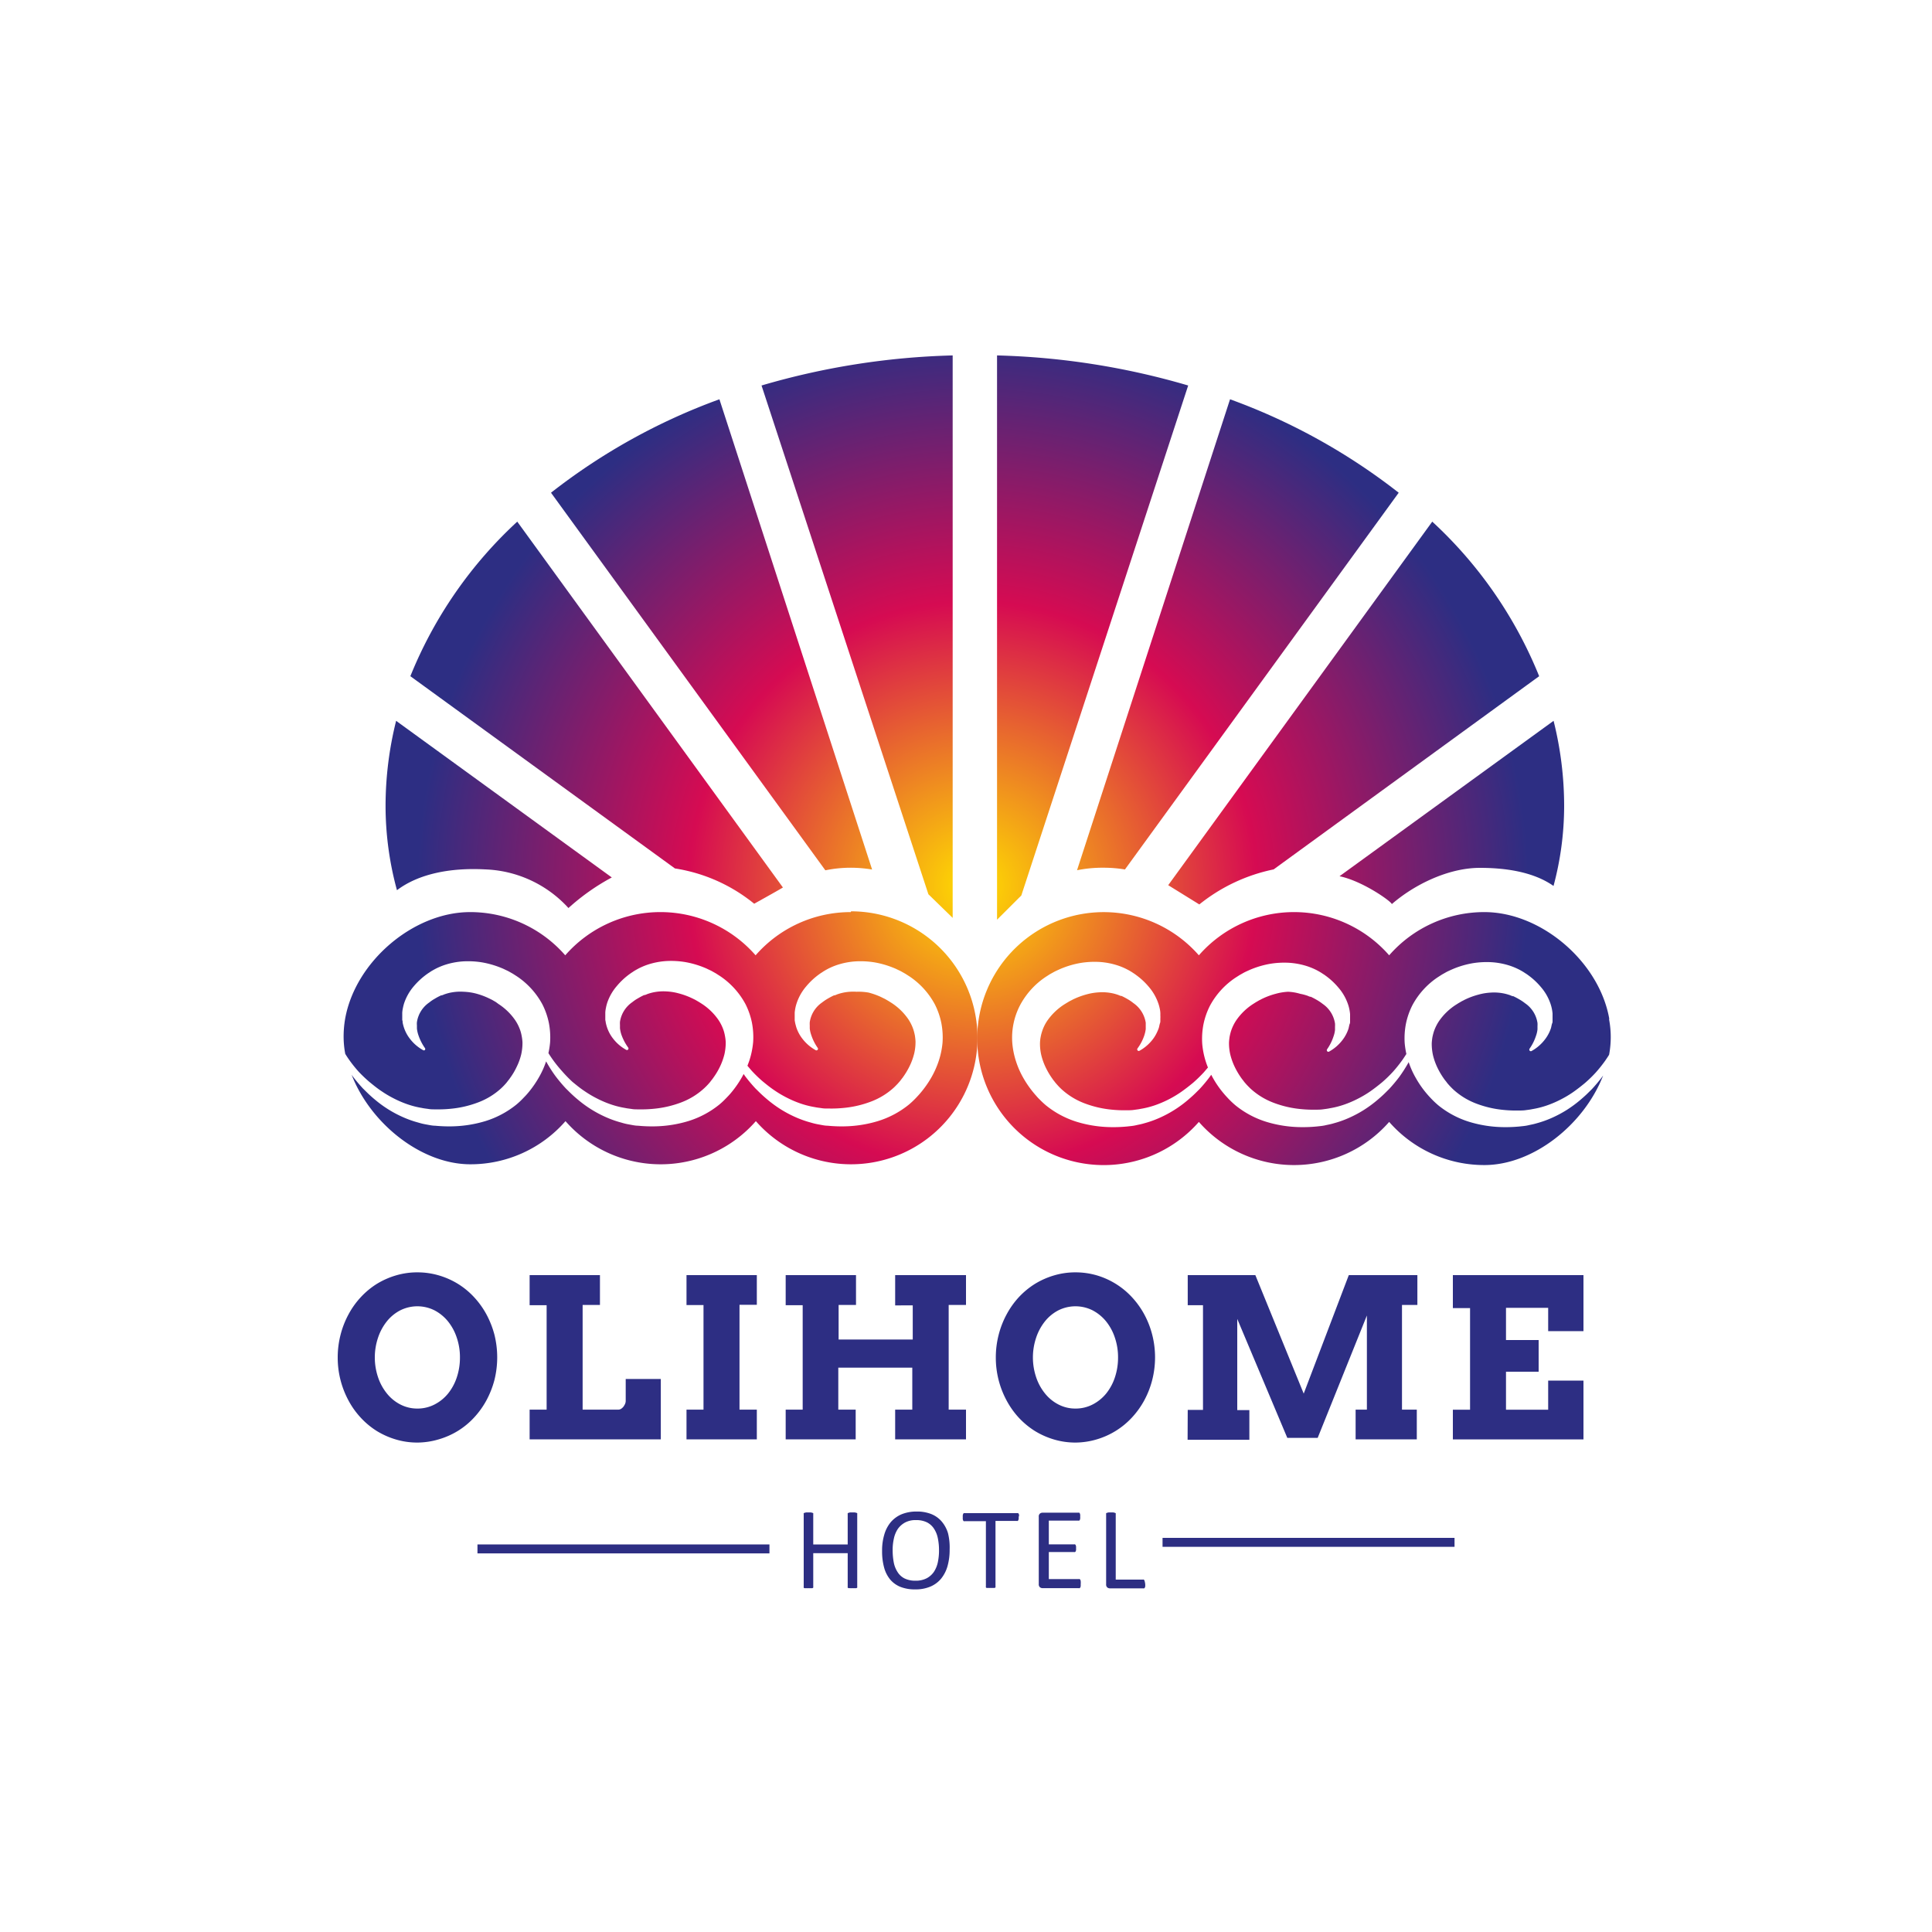 <?xml version="1.0" encoding="UTF-8"?> <svg xmlns="http://www.w3.org/2000/svg" xmlns:xlink="http://www.w3.org/1999/xlink" id="Layer_1" data-name="Layer 1" viewBox="0 0 300 300"> <defs> <style>.cls-1{fill:#2d2e83;}.cls-2{fill:url(#radial-gradient);}</style> <radialGradient id="radial-gradient" cx="151.05" cy="137.57" r="86.27" gradientUnits="userSpaceOnUse"> <stop offset="0" stop-color="#ffde00"></stop> <stop offset="0.51" stop-color="#d60b52"></stop> <stop offset="1" stop-color="#2d2e83"></stop> </radialGradient> </defs> <path class="cls-1" d="M64.81,224a11.61,11.61,0,0,1-3.31-.47,12.35,12.35,0,0,1-3-1.33,12.19,12.19,0,0,1-2.48-2.06,12.68,12.68,0,0,1-1.91-2.68,14,14,0,0,1-1.67-6.67,14.09,14.09,0,0,1,.44-3.52,13.83,13.83,0,0,1,1.23-3.16,12.68,12.68,0,0,1,1.91-2.68,12.19,12.19,0,0,1,2.48-2.06,12.35,12.35,0,0,1,3-1.33,11.61,11.61,0,0,1,3.31-.47,11.79,11.79,0,0,1,3.32.47,12.18,12.18,0,0,1,3,1.33,12,12,0,0,1,2.49,2.06,13.09,13.09,0,0,1,1.92,2.68,14.33,14.33,0,0,1,1.24,3.16,14.58,14.58,0,0,1,0,7,14.33,14.33,0,0,1-1.24,3.16,13.09,13.09,0,0,1-1.92,2.68,12,12,0,0,1-2.49,2.06,12.18,12.18,0,0,1-3,1.33A11.79,11.79,0,0,1,64.81,224Zm0-5.28a5.73,5.73,0,0,0,2.68-.64,6.54,6.54,0,0,0,2.1-1.71,8,8,0,0,0,1.35-2.52,9.61,9.61,0,0,0,.48-3.06,9.41,9.41,0,0,0-.49-3.07,8,8,0,0,0-1.37-2.54,6.72,6.72,0,0,0-2.09-1.71,5.93,5.93,0,0,0-5.32,0,6.47,6.47,0,0,0-2.08,1.71,8.16,8.16,0,0,0-1.37,2.54,9.64,9.64,0,0,0,0,6.13,8.05,8.05,0,0,0,1.37,2.52,6.47,6.47,0,0,0,2.08,1.71A5.71,5.71,0,0,0,64.81,218.72Z"></path> <path class="cls-1" d="M82.24,198H93.16v4.63H90.47v16.26H96a.88.88,0,0,0,.43-.12,1.65,1.65,0,0,0,.37-.33,2.43,2.43,0,0,0,.26-.44,1.26,1.26,0,0,0,.1-.45v-3.42h5.45v9.37H82.24v-4.61h2.64V202.67H82.24Z"></path> <path class="cls-1" d="M106.6,198h10.92v4.61h-2.69v16.28h2.69v4.61H106.6v-4.61h2.64V202.65H106.6Z"></path> <path class="cls-1" d="M139,198H150v4.63h-2.69v16.26H150v4.61H139v-4.61h2.66v-6.52H130.17v6.52h2.7v4.61H122v-4.61h2.64V202.67H122V198h10.92v4.63h-2.7V208h11.51v-5.3H139Z"></path> <path class="cls-1" d="M167,224a11.61,11.61,0,0,1-3.31-.47,12.35,12.35,0,0,1-3-1.33,12.52,12.52,0,0,1-2.49-2.06,13,13,0,0,1-1.9-2.68,14,14,0,0,1-1.67-6.67,14.09,14.09,0,0,1,.44-3.52,13.83,13.83,0,0,1,1.23-3.16,13,13,0,0,1,1.9-2.68,12.52,12.52,0,0,1,2.49-2.06,12.35,12.35,0,0,1,3-1.33,11.61,11.61,0,0,1,3.31-.47,11.79,11.79,0,0,1,3.32.47,12.08,12.08,0,0,1,5.45,3.39,13.09,13.09,0,0,1,1.92,2.68,13.83,13.83,0,0,1,1.23,3.16,14.26,14.26,0,0,1,0,7,13.83,13.83,0,0,1-1.23,3.16,13.09,13.09,0,0,1-1.92,2.68,12.08,12.08,0,0,1-5.45,3.39A11.79,11.79,0,0,1,167,224Zm0-5.28a5.76,5.76,0,0,0,2.68-.64,6.65,6.65,0,0,0,2.1-1.71,8,8,0,0,0,1.35-2.52,9.61,9.61,0,0,0,.48-3.06,9.41,9.41,0,0,0-.49-3.07,8,8,0,0,0-1.37-2.54,6.72,6.72,0,0,0-2.09-1.71,5.93,5.93,0,0,0-5.32,0,6.47,6.47,0,0,0-2.08,1.71,8.16,8.16,0,0,0-1.37,2.54,9.64,9.64,0,0,0,0,6.13,8.05,8.05,0,0,0,1.37,2.52,6.47,6.47,0,0,0,2.08,1.71A5.68,5.68,0,0,0,167,218.72Z"></path> <path class="cls-1" d="M184.43,218.93h2.37V202.67h-2.37V198h10.5l7.51,18.4,7-18.4h10.65v4.63H217.7v16.26H220v4.61H210.5v-4.61h1.75V204.27l-7.64,19h-4.72l-7.77-18.47v14.16H194v4.61h-9.59Z"></path> <path class="cls-1" d="M225.6,198h20.28v8.7H240.4v-3.62h-6.55v5h5.07V213h-5.07v5.9h6.55v-4.52h5.48v9.13H225.6v-4.61h2.67V203.12H225.6Z"></path> <path class="cls-1" d="M133.11,246.39a.2.2,0,0,1,0,.13s-.07.06-.13.09a1.11,1.11,0,0,1-.24,0,1.94,1.94,0,0,1-.36,0,2.18,2.18,0,0,1-.39,0l-.23,0a.33.33,0,0,1-.13-.09.28.28,0,0,1,0-.13v-5.21h-5.35v5.21a.2.2,0,0,1,0,.13s-.06.06-.12.09a1.11,1.11,0,0,1-.24,0,2.12,2.12,0,0,1-.38,0,2,2,0,0,1-.37,0,1.09,1.09,0,0,1-.25,0c-.06,0-.1-.05-.12-.09a.2.2,0,0,1,0-.13V235.12a.2.2,0,0,1,0-.13.23.23,0,0,1,.12-.08l.25-.06.37,0,.38,0,.24.06a.23.23,0,0,1,.12.08.2.2,0,0,1,0,.13v4.7h5.35v-4.7a.28.28,0,0,1,0-.13.32.32,0,0,1,.13-.08l.23-.06.39,0,.36,0,.24.06a.26.26,0,0,1,.13.08.2.2,0,0,1,0,.13Z"></path> <path class="cls-1" d="M147.46,240.62a9.26,9.26,0,0,1-.33,2.57,5.47,5.47,0,0,1-1,1.95,4.41,4.41,0,0,1-1.67,1.23,5.9,5.9,0,0,1-2.35.43,6.06,6.06,0,0,1-2.29-.39,4.09,4.09,0,0,1-1.6-1.15,5,5,0,0,1-.94-1.87,9.53,9.53,0,0,1-.31-2.57,8.58,8.58,0,0,1,.34-2.52,5.28,5.28,0,0,1,1-1.93,4.53,4.53,0,0,1,1.68-1.23,6.08,6.08,0,0,1,2.35-.43,6,6,0,0,1,2.26.39,4.15,4.15,0,0,1,1.61,1.14,5,5,0,0,1,1,1.85A9.27,9.27,0,0,1,147.46,240.62Zm-1.65.11a9.1,9.1,0,0,0-.18-1.86,4.18,4.18,0,0,0-.59-1.48,2.85,2.85,0,0,0-1.1-1,3.76,3.76,0,0,0-1.7-.35,3.43,3.43,0,0,0-1.71.38,3.29,3.29,0,0,0-1.12,1,4.33,4.33,0,0,0-.61,1.49,7.9,7.9,0,0,0-.19,1.78,10.28,10.28,0,0,0,.17,1.91,4.21,4.21,0,0,0,.59,1.5,2.72,2.72,0,0,0,1.09,1,3.77,3.77,0,0,0,1.71.35,3.63,3.63,0,0,0,1.73-.38,3.17,3.17,0,0,0,1.12-1,4.38,4.38,0,0,0,.61-1.5A8.82,8.82,0,0,0,145.81,240.73Z"></path> <path class="cls-1" d="M158.18,235.56a2.81,2.81,0,0,1,0,.3,1.67,1.67,0,0,1-.06.2.27.27,0,0,1-.1.11.22.22,0,0,1-.13,0h-3.31v10.18a.28.28,0,0,1,0,.13.33.33,0,0,1-.13.09,1.11,1.11,0,0,1-.24,0,2.12,2.12,0,0,1-.38,0,2.06,2.06,0,0,1-.37,0,1.11,1.11,0,0,1-.24,0c-.07,0-.11-.05-.13-.09a.2.2,0,0,1,0-.13V236.21h-3.3a.2.2,0,0,1-.13,0,.27.27,0,0,1-.1-.11,1.67,1.67,0,0,1-.06-.2,2.66,2.66,0,0,1,0-.3,2.69,2.69,0,0,1,0-.31,1.42,1.42,0,0,1,.06-.21.4.4,0,0,1,.1-.12.28.28,0,0,1,.13,0h8.17a.31.31,0,0,1,.13,0,.4.4,0,0,1,.1.12,1.42,1.42,0,0,1,.06.21A2.91,2.91,0,0,1,158.18,235.56Z"></path> <path class="cls-1" d="M167.81,246a2.33,2.33,0,0,1,0,.29.52.52,0,0,1-.06.2.26.26,0,0,1-.11.12.2.2,0,0,1-.13,0h-5.63a.69.69,0,0,1-.4-.14.61.61,0,0,1-.18-.5V235.52a.57.57,0,0,1,.18-.49.63.63,0,0,1,.4-.14h5.57a.28.28,0,0,1,.13,0,.4.4,0,0,1,.1.12.83.83,0,0,1,.05.2,1.42,1.42,0,0,1,0,.31,1.14,1.14,0,0,1,0,.28.72.72,0,0,1-.05.2.4.4,0,0,1-.1.12.28.28,0,0,1-.13,0h-4.59v3.69h3.94a.22.22,0,0,1,.13,0,.36.36,0,0,1,.1.11,1.67,1.67,0,0,1,.06.2,2.81,2.81,0,0,1,0,.3,2.35,2.35,0,0,1,0,.28,1.45,1.45,0,0,1-.06.19.27.27,0,0,1-.1.11.31.31,0,0,1-.13,0h-3.94v4.2h4.65a.2.2,0,0,1,.13,0,.29.29,0,0,1,.11.11.52.52,0,0,1,.06.2A2.36,2.36,0,0,1,167.81,246Z"></path> <path class="cls-1" d="M177.83,246a2.63,2.63,0,0,1,0,.3q0,.12-.06.21a.34.34,0,0,1-.1.13.33.33,0,0,1-.14,0h-5.19a.69.69,0,0,1-.4-.14.61.61,0,0,1-.18-.5V235.12a.28.28,0,0,1,0-.13.32.32,0,0,1,.13-.08l.24-.06.38,0,.37,0,.24.06a.26.26,0,0,1,.13.08.28.28,0,0,1,0,.13v10.16h4.21a.23.23,0,0,1,.14,0,.31.31,0,0,1,.1.12,1.24,1.24,0,0,1,.06.2A2.82,2.82,0,0,1,177.83,246Z"></path> <rect class="cls-1" x="74.14" y="239.82" width="45.34" height="1.39"></rect> <rect class="cls-1" x="180.52" y="238.8" width="45.34" height="1.39"></rect> <path class="cls-2" d="M132.11,141.63a19.59,19.59,0,0,0-14.78,6.71,19.63,19.63,0,0,0-29.56,0A19.57,19.57,0,0,0,73,141.63c-8.81,0-17.81,7.68-19.4,16.53a16.12,16.12,0,0,0-.24,3.11,14.43,14.43,0,0,0,.25,2.37c.19.32.39.62.61.93a19.75,19.75,0,0,0,1.47,1.84A21.41,21.41,0,0,0,57.36,168c.6.49,1.22,1,1.86,1.42a16.67,16.67,0,0,0,2,1.18,16.12,16.12,0,0,0,2.1.89,13.65,13.65,0,0,0,2.18.55c.36.08.73.11,1.1.17s.73.05,1.11.05a19,19,0,0,0,2.26-.09,16.19,16.19,0,0,0,4.3-1A11,11,0,0,0,77.81,169a10,10,0,0,0,.72-.74,4.31,4.31,0,0,0,.32-.4l.16-.2a2.09,2.09,0,0,0,.16-.22,10.29,10.29,0,0,0,1.07-1.8,9.24,9.24,0,0,0,.69-1.9,8.21,8.21,0,0,0,.2-1.89,6.85,6.85,0,0,0-.11-.91,6.48,6.48,0,0,0-.21-.87,6.85,6.85,0,0,0-.78-1.61,9.26,9.26,0,0,0-2.64-2.57L77,155.6l-.43-.25c-.13-.08-.28-.15-.42-.22s-.29-.14-.44-.21a11.7,11.7,0,0,0-1.83-.65A8.88,8.88,0,0,0,72,154a7.69,7.69,0,0,0-1.86.1,6.8,6.8,0,0,0-.89.22l-.22.07-.21.09-.22.08-.11,0-.12.06a9.32,9.32,0,0,0-.89.48,5.92,5.92,0,0,0-.82.56,4.51,4.51,0,0,0-1.92,3.06,2.63,2.63,0,0,0,0,.49c0,.16,0,.33,0,.5a4.74,4.74,0,0,0,.22,1,7.81,7.81,0,0,0,1,2h0a.25.25,0,0,1,0,.35.24.24,0,0,1-.27,0,6.56,6.56,0,0,1-2-1.71,5.75,5.75,0,0,1-.73-1.19,6.16,6.16,0,0,1-.26-.67,6.31,6.31,0,0,1-.18-.72c0-.12,0-.25-.06-.37l0-.38c0-.12,0-.25,0-.38l0-.38a4.8,4.8,0,0,1,.11-.76,6.17,6.17,0,0,1,.19-.74,7.93,7.93,0,0,1,1.48-2.6,11.33,11.33,0,0,1,2.11-1.94l.14-.1.16-.1.31-.21.33-.19.33-.18a10.53,10.53,0,0,1,1.39-.59,11.5,11.5,0,0,1,2.94-.57,13.53,13.53,0,0,1,2.92.16,14.4,14.4,0,0,1,2.8.79c.22.09.45.18.67.29s.44.2.66.32l.62.35.61.39a12.19,12.19,0,0,1,4,4.39,11.39,11.39,0,0,1,1,2.88,11.89,11.89,0,0,1,.19,3,13.35,13.35,0,0,1-.26,1.68c.19.31.4.62.61.92a19.75,19.75,0,0,0,1.47,1.84A21.41,21.41,0,0,0,88.9,168c.6.49,1.22,1,1.86,1.42a16.67,16.67,0,0,0,2,1.18,16.12,16.12,0,0,0,2.1.89,13.65,13.65,0,0,0,2.18.55c.36.08.73.11,1.1.17s.73.05,1.11.05a19,19,0,0,0,2.26-.09,16.19,16.19,0,0,0,4.3-1,11,11,0,0,0,3.56-2.21,10,10,0,0,0,.72-.74,4.31,4.31,0,0,0,.32-.4l.16-.2a2.09,2.09,0,0,0,.16-.22,11,11,0,0,0,1.08-1.8,9.82,9.82,0,0,0,.68-1.9,8.21,8.21,0,0,0,.2-1.89,6.85,6.85,0,0,0-.11-.91,6.48,6.48,0,0,0-.21-.87,6.85,6.85,0,0,0-.78-1.61,9.26,9.26,0,0,0-2.64-2.57l-.41-.26-.43-.25c-.13-.08-.28-.15-.42-.22s-.29-.14-.44-.21a11.7,11.7,0,0,0-1.83-.65,8.77,8.77,0,0,0-1.89-.31,7.69,7.69,0,0,0-1.86.1,6.8,6.8,0,0,0-.89.22l-.22.07-.21.09-.22.08-.11,0-.12.06c-.32.15-.6.31-.89.48a5.92,5.92,0,0,0-.82.56,4.51,4.51,0,0,0-1.92,3.06,3.89,3.89,0,0,0,0,.49c0,.16,0,.33,0,.5a4.74,4.74,0,0,0,.22,1,7.81,7.81,0,0,0,1.05,2h0a.25.25,0,0,1-.05.35.24.24,0,0,1-.27,0,6.56,6.56,0,0,1-2-1.71,5.75,5.75,0,0,1-.73-1.19,6.16,6.16,0,0,1-.26-.67,6.31,6.31,0,0,1-.18-.72c0-.12-.05-.25-.06-.37l0-.38c0-.12,0-.25,0-.38l0-.38a4.8,4.8,0,0,1,.11-.76,6.17,6.17,0,0,1,.19-.74,7.78,7.78,0,0,1,1.49-2.6,11,11,0,0,1,2.1-1.94l.14-.1.16-.1.31-.21.33-.19.33-.18a10.53,10.53,0,0,1,1.39-.59,11.5,11.5,0,0,1,2.94-.57,13.53,13.53,0,0,1,2.92.16,14.4,14.4,0,0,1,2.8.79c.22.09.45.18.67.29s.44.2.66.32l.62.35.61.39a12.19,12.19,0,0,1,4,4.39,11.39,11.39,0,0,1,1,2.88,11.89,11.89,0,0,1,.19,3,13,13,0,0,1-.59,2.88q-.14.41-.3.81l.64.75a19.91,19.91,0,0,0,1.68,1.63c.59.49,1.22,1,1.85,1.42a16.67,16.67,0,0,0,2,1.18,16.12,16.12,0,0,0,2.1.89,13.65,13.65,0,0,0,2.18.55c.36.08.74.11,1.11.17s.72.05,1.1.05a19,19,0,0,0,2.26-.09,16.09,16.09,0,0,0,4.3-1,11.06,11.06,0,0,0,3.57-2.21c.24-.24.49-.48.71-.74a4.39,4.39,0,0,0,.33-.4l.15-.2a2.11,2.11,0,0,0,.17-.22,11.7,11.7,0,0,0,1.07-1.8,9.82,9.82,0,0,0,.68-1.9,7.7,7.7,0,0,0,.2-1.89,9,9,0,0,0-.1-.91,8.52,8.52,0,0,0-.22-.87,6.85,6.85,0,0,0-.78-1.61,9.26,9.26,0,0,0-2.64-2.57l-.41-.26-.43-.25c-.13-.08-.28-.15-.42-.22s-.29-.14-.43-.21a11.82,11.82,0,0,0-1.84-.65A8.77,8.77,0,0,0,133,154a7.69,7.69,0,0,0-1.86.1,7.22,7.22,0,0,0-.89.22l-.22.07-.21.09-.22.08-.11,0-.12.06c-.31.15-.6.31-.89.48a7.43,7.43,0,0,0-.82.56,4.51,4.51,0,0,0-1.92,3.06,3.89,3.89,0,0,0,0,.49c0,.16,0,.33,0,.5a4.24,4.24,0,0,0,.23,1,7.48,7.48,0,0,0,1,2h0a.25.25,0,0,1-.06.35.24.24,0,0,1-.27,0,6.68,6.68,0,0,1-2-1.71,5.88,5.88,0,0,1-1-1.86c-.06-.24-.14-.48-.18-.72s-.05-.25-.06-.37l0-.38c0-.12,0-.25,0-.38l0-.38a6.39,6.39,0,0,1,.31-1.5,7.76,7.76,0,0,1,1.48-2.6,11,11,0,0,1,2.1-1.94l.14-.1.16-.1.32-.21.32-.19.33-.18a10.53,10.53,0,0,1,1.39-.59,11.5,11.5,0,0,1,2.94-.57,13.62,13.62,0,0,1,2.93.16,14.3,14.3,0,0,1,2.79.79c.23.09.45.18.67.29s.44.2.66.32l.62.35.61.39a12.1,12.1,0,0,1,4,4.39,11.39,11.39,0,0,1,1,2.88,11.89,11.89,0,0,1,.19,3,12.48,12.48,0,0,1-.59,2.88,14,14,0,0,1-1.15,2.58,16.25,16.25,0,0,1-1.57,2.26l-.22.26-.23.26c-.16.17-.31.34-.48.51a13,13,0,0,1-1,.93,14.3,14.3,0,0,1-4.82,2.56,19,19,0,0,1-5.19.81,22.34,22.34,0,0,1-2.59-.1c-.44,0-.86-.1-1.31-.18s-.86-.17-1.28-.3a16.21,16.21,0,0,1-2.45-.87,18.22,18.22,0,0,1-2.27-1.21,19.1,19.1,0,0,1-2.06-1.51c-.32-.27-.64-.55-.94-.83s-.6-.59-.9-.88a24.69,24.69,0,0,1-1.62-1.93l-.22-.32c-.09.18-.19.36-.29.54a16.19,16.19,0,0,1-1.56,2.26l-.22.26-.23.26-.49.51a11.37,11.37,0,0,1-1,.93,14.39,14.39,0,0,1-4.82,2.56,19.1,19.1,0,0,1-5.2.81,22.52,22.52,0,0,1-2.59-.1c-.43,0-.85-.1-1.31-.18s-.85-.17-1.27-.3a16.21,16.21,0,0,1-2.45-.87,18,18,0,0,1-4.33-2.72c-.33-.27-.64-.55-.94-.83s-.6-.59-.9-.88a24.69,24.69,0,0,1-1.62-1.93,21.36,21.36,0,0,1-1.35-2.1l-.1-.18a13.45,13.45,0,0,1-1.13,2.5,16.19,16.19,0,0,1-1.56,2.26l-.22.26-.23.26-.49.51a11.37,11.37,0,0,1-1,.93,14.39,14.39,0,0,1-4.82,2.56,19.1,19.1,0,0,1-5.2.81,22.43,22.43,0,0,1-2.59-.1c-.43,0-.85-.1-1.31-.18s-.85-.17-1.27-.3a16.21,16.21,0,0,1-2.45-.87,18,18,0,0,1-4.33-2.72c-.33-.27-.64-.55-.94-.83s-.6-.59-.9-.88a24.69,24.69,0,0,1-1.62-1.93c-.05-.07-.09-.14-.14-.2,2.94,7.58,10.82,13.9,18.44,13.9a19.56,19.56,0,0,0,14.77-6.7,19.65,19.65,0,0,0,29.56,0,19.64,19.64,0,1,0,14.78-32.58Z"></path> <path class="cls-2" d="M249.88,158.16c-1.58-8.85-10.58-16.53-19.39-16.53a19.6,19.6,0,0,0-14.78,6.71,19.62,19.62,0,0,0-29.55,0,19.64,19.64,0,1,0,0,25.87,19.64,19.64,0,0,0,29.55,0,19.59,19.59,0,0,0,14.78,6.7c7.62,0,15.5-6.32,18.44-13.9a1.43,1.43,0,0,0-.14.2,24.69,24.69,0,0,1-1.62,1.93c-.3.29-.6.6-.9.88s-.62.56-.94.83a19.1,19.1,0,0,1-2.06,1.51,18.22,18.22,0,0,1-2.27,1.21,16.21,16.21,0,0,1-2.45.87c-.42.13-.85.2-1.28.3s-.87.13-1.31.18a22.26,22.26,0,0,1-2.58.1,19,19,0,0,1-5.2-.81,14.3,14.3,0,0,1-4.82-2.56,13,13,0,0,1-1-.93c-.17-.17-.32-.34-.48-.51l-.23-.26-.22-.26a15.38,15.38,0,0,1-1.56-2.26,13.45,13.45,0,0,1-1.13-2.5,1.62,1.62,0,0,0-.1.18,23.38,23.38,0,0,1-1.35,2.1,24.69,24.69,0,0,1-1.62,1.93c-.3.29-.6.6-.9.88s-.62.56-.94.83a19.1,19.1,0,0,1-2.06,1.51,18.22,18.22,0,0,1-2.27,1.21,16.21,16.21,0,0,1-2.45.87c-.42.13-.85.2-1.28.3s-.87.13-1.31.18a22.26,22.26,0,0,1-2.58.1,19,19,0,0,1-5.2-.81,14.3,14.3,0,0,1-4.82-2.56,13,13,0,0,1-1-.93c-.17-.17-.32-.34-.48-.51l-.23-.26-.22-.26a15.38,15.38,0,0,1-1.56-2.26c-.1-.18-.2-.36-.29-.54l-.23.32a22.55,22.55,0,0,1-1.61,1.93c-.3.29-.6.6-.9.88s-.62.56-.94.83a18,18,0,0,1-4.33,2.72,16.21,16.21,0,0,1-2.45.87c-.42.13-.85.2-1.28.3s-.88.13-1.31.18a22.34,22.34,0,0,1-2.59.1,19,19,0,0,1-5.19-.81,14.3,14.3,0,0,1-4.82-2.56,13,13,0,0,1-1-.93q-.26-.25-.48-.51l-.23-.26-.22-.26a16.25,16.25,0,0,1-1.57-2.26,13.33,13.33,0,0,1-1.15-2.58,12.48,12.48,0,0,1-.59-2.88,10.89,10.89,0,0,1,1.22-5.91,12.16,12.16,0,0,1,4-4.39l.61-.39.63-.35c.22-.12.44-.22.66-.32s.44-.2.67-.29a14.11,14.11,0,0,1,2.79-.79,13.62,13.62,0,0,1,2.93-.16,11.43,11.43,0,0,1,2.93.57,9.51,9.51,0,0,1,1.39.59l.34.18.32.19.32.21.15.1a.85.85,0,0,1,.14.1,11,11,0,0,1,2.11,1.94,7.93,7.93,0,0,1,1.48,2.6,6.21,6.21,0,0,1,.2.74,3.86,3.86,0,0,1,.1.76l0,.38a2.38,2.38,0,0,1,0,.38l0,.38c0,.12,0,.25-.05.37s-.12.48-.18.72a6.26,6.26,0,0,1-.27.67,5.72,5.72,0,0,1-.72,1.19,6.68,6.68,0,0,1-2,1.71.24.24,0,0,1-.27,0,.25.25,0,0,1-.06-.35h0a7.25,7.25,0,0,0,1.05-2,5.45,5.45,0,0,0,.23-1c0-.17,0-.34,0-.5s0-.33,0-.49a4.56,4.56,0,0,0-1.93-3.06,6.48,6.48,0,0,0-.81-.56c-.29-.17-.58-.33-.89-.48l-.13-.06-.11,0-.21-.08-.22-.09-.22-.07a6.43,6.43,0,0,0-.89-.22,7.61,7.61,0,0,0-1.85-.1,9,9,0,0,0-1.9.31,12.08,12.08,0,0,0-1.83.65c-.15.07-.29.13-.43.21l-.43.22-.42.25-.42.26a9.39,9.39,0,0,0-2.64,2.57,6.45,6.45,0,0,0-.77,1.61,6.52,6.52,0,0,0-.22.87,5.51,5.51,0,0,0-.1.91,7.7,7.7,0,0,0,.2,1.89,9.82,9.82,0,0,0,.68,1.9,11.7,11.7,0,0,0,1.07,1.8,2.09,2.09,0,0,0,.16.22l.16.2a4.39,4.39,0,0,0,.33.4,9.88,9.88,0,0,0,.71.74,11.06,11.06,0,0,0,3.57,2.21,16.09,16.09,0,0,0,4.3,1,19,19,0,0,0,2.26.09c.37,0,.76,0,1.1-.05s.74-.09,1.11-.17a13.65,13.65,0,0,0,2.18-.55,16.8,16.8,0,0,0,4.08-2.07c.63-.44,1.26-.93,1.85-1.42a21.54,21.54,0,0,0,1.68-1.63l.64-.75q-.17-.41-.3-.81a12.48,12.48,0,0,1-.59-2.88,11.89,11.89,0,0,1,.19-3,11.39,11.39,0,0,1,1-2.88,12.1,12.1,0,0,1,4-4.39l.61-.39.62-.35c.22-.12.44-.22.66-.32s.44-.2.67-.29a14.3,14.3,0,0,1,2.79-.79,13.62,13.62,0,0,1,2.93-.16,11.5,11.5,0,0,1,2.94.57,10.53,10.53,0,0,1,1.39.59l.33.18.32.19.32.21.16.1.14.1a11,11,0,0,1,2.1,1.94,7.76,7.76,0,0,1,1.48,2.6,6.39,6.39,0,0,1,.31,1.5l0,.38c0,.13,0,.26,0,.38l0,.38c0,.12,0,.25-.06.37s-.12.48-.18.72a5.88,5.88,0,0,1-1,1.86,6.68,6.68,0,0,1-2,1.71.24.24,0,0,1-.27,0,.26.26,0,0,1-.06-.35h0a7.48,7.48,0,0,0,1-2,4.24,4.24,0,0,0,.23-1c0-.17,0-.34,0-.5a3.89,3.89,0,0,0,0-.49,4.51,4.51,0,0,0-1.92-3.06,7.43,7.43,0,0,0-.82-.56c-.29-.17-.58-.33-.89-.48l-.12-.06-.11,0-.22-.08-.21-.09-.22-.07a7.22,7.22,0,0,0-.89-.22A7.69,7.69,0,0,0,200,154a8.77,8.77,0,0,0-1.89.31,11.82,11.82,0,0,0-1.84.65c-.14.07-.29.13-.43.21s-.29.14-.42.22l-.43.25-.41.26a9.26,9.26,0,0,0-2.64,2.57,6.85,6.85,0,0,0-.78,1.61,8.52,8.52,0,0,0-.22.87,9,9,0,0,0-.1.91,7.7,7.7,0,0,0,.2,1.89,9.82,9.82,0,0,0,.68,1.9,11.7,11.7,0,0,0,1.07,1.8,2.11,2.11,0,0,0,.17.22l.15.2a4.39,4.39,0,0,0,.33.4c.22.26.47.5.71.74a11.06,11.06,0,0,0,3.57,2.21,16.09,16.09,0,0,0,4.3,1,19,19,0,0,0,2.26.09c.38,0,.76,0,1.11-.05s.74-.09,1.1-.17a13.65,13.65,0,0,0,2.18-.55,16.12,16.12,0,0,0,2.1-.89,16.67,16.67,0,0,0,2-1.18c.63-.44,1.26-.93,1.85-1.42a19.91,19.91,0,0,0,1.68-1.63,21.54,21.54,0,0,0,1.47-1.84c.21-.3.41-.61.61-.92a13.35,13.35,0,0,1-.26-1.68,11.89,11.89,0,0,1,.19-3,11.39,11.39,0,0,1,1-2.88,12.1,12.1,0,0,1,4-4.39l.61-.39.62-.35c.22-.12.44-.22.66-.32s.45-.2.67-.29a14.3,14.3,0,0,1,2.79-.79,13.62,13.62,0,0,1,2.93-.16,11.5,11.5,0,0,1,2.94.57,10.53,10.53,0,0,1,1.39.59l.33.18.32.19.32.21.16.1.14.1a11,11,0,0,1,2.1,1.94,7.76,7.76,0,0,1,1.48,2.6,6.39,6.39,0,0,1,.31,1.5l0,.38c0,.13,0,.26,0,.38l0,.38c0,.12,0,.25-.06.37s-.12.48-.18.72a5.88,5.88,0,0,1-1,1.86,6.68,6.68,0,0,1-2,1.71.24.24,0,0,1-.27,0,.26.26,0,0,1-.06-.35h0a7.48,7.48,0,0,0,1-2,4.24,4.24,0,0,0,.23-1c0-.17,0-.34,0-.5a3.89,3.89,0,0,0,0-.49,4.51,4.51,0,0,0-1.92-3.06,7.43,7.43,0,0,0-.82-.56c-.29-.17-.58-.33-.89-.48l-.12-.06-.11,0-.22-.08-.21-.09-.22-.07a7.22,7.22,0,0,0-.89-.22,7.69,7.69,0,0,0-1.86-.1,8.77,8.77,0,0,0-1.89.31,11.82,11.82,0,0,0-1.84.65c-.14.07-.29.13-.43.21s-.29.14-.42.22l-.43.25-.41.26a9.26,9.26,0,0,0-2.64,2.57,6.85,6.85,0,0,0-.78,1.61,8.52,8.52,0,0,0-.22.87,9,9,0,0,0-.1.91,8.21,8.21,0,0,0,.2,1.89,9.82,9.82,0,0,0,.68,1.9,11.7,11.7,0,0,0,1.07,1.8,2.11,2.11,0,0,0,.17.22l.16.2a3.12,3.12,0,0,0,.32.4c.22.26.47.5.71.74a11.06,11.06,0,0,0,3.57,2.21,16.09,16.09,0,0,0,4.3,1,19,19,0,0,0,2.26.09c.38,0,.76,0,1.11-.05s.74-.09,1.1-.17a13.65,13.65,0,0,0,2.18-.55,16.12,16.12,0,0,0,2.1-.89,16.67,16.67,0,0,0,2-1.18c.63-.44,1.26-.93,1.85-1.42a19.91,19.91,0,0,0,1.68-1.63,21.54,21.54,0,0,0,1.47-1.84c.21-.31.42-.61.61-.93a14.87,14.87,0,0,0,0-5.48Z"></path> <path class="cls-2" d="M147.93,142.53V55.19a115.58,115.58,0,0,0-29.68,4.67l25.91,79Z"></path> <path class="cls-2" d="M184.5,59.86a115.58,115.58,0,0,0-29.68-4.67v87.62l3.77-3.76Z"></path> <path class="cls-2" d="M75.35,135a18.35,18.35,0,0,1,12.92,6A33.64,33.64,0,0,1,95,136.25L61.51,111.93a54.54,54.54,0,0,0-1.64,13.23,49.75,49.75,0,0,0,1.77,13.07C65,135.69,69.91,134.71,75.35,135Z"></path> <path class="cls-2" d="M117.11,140.33s3.61-2,4.46-2.52L80.32,81a66.5,66.5,0,0,0-16.6,24l41.08,29.85A25.69,25.69,0,0,1,117.11,140.33Z"></path> <path class="cls-2" d="M132.11,134.74a20.07,20.07,0,0,1,3.31.28L111.71,62A95.08,95.08,0,0,0,85.56,76.51l42.6,58.63A19.67,19.67,0,0,1,132.11,134.74Z"></path> <path class="cls-2" d="M216.12,140.39c3.45-3,8.75-5.63,13.68-5.63,3.74,0,8.2.54,11.43,2.81a48,48,0,0,0,1.65-12.41,54.54,54.54,0,0,0-1.64-13.23L208,136.06C211.61,136.81,216.08,140,216.12,140.39Z"></path> <path class="cls-2" d="M186.23,140.44A27.1,27.1,0,0,1,197.77,135L239,105a66.5,66.5,0,0,0-16.6-24l-41,56.45C182.45,138.1,186.23,140.44,186.23,140.44Z"></path> <path class="cls-2" d="M171.38,134.74a19.86,19.86,0,0,1,3.3.27l42.51-58.5A95.08,95.08,0,0,0,191,62l-23.76,73.13A19.8,19.8,0,0,1,171.38,134.74Z"></path> </svg> 